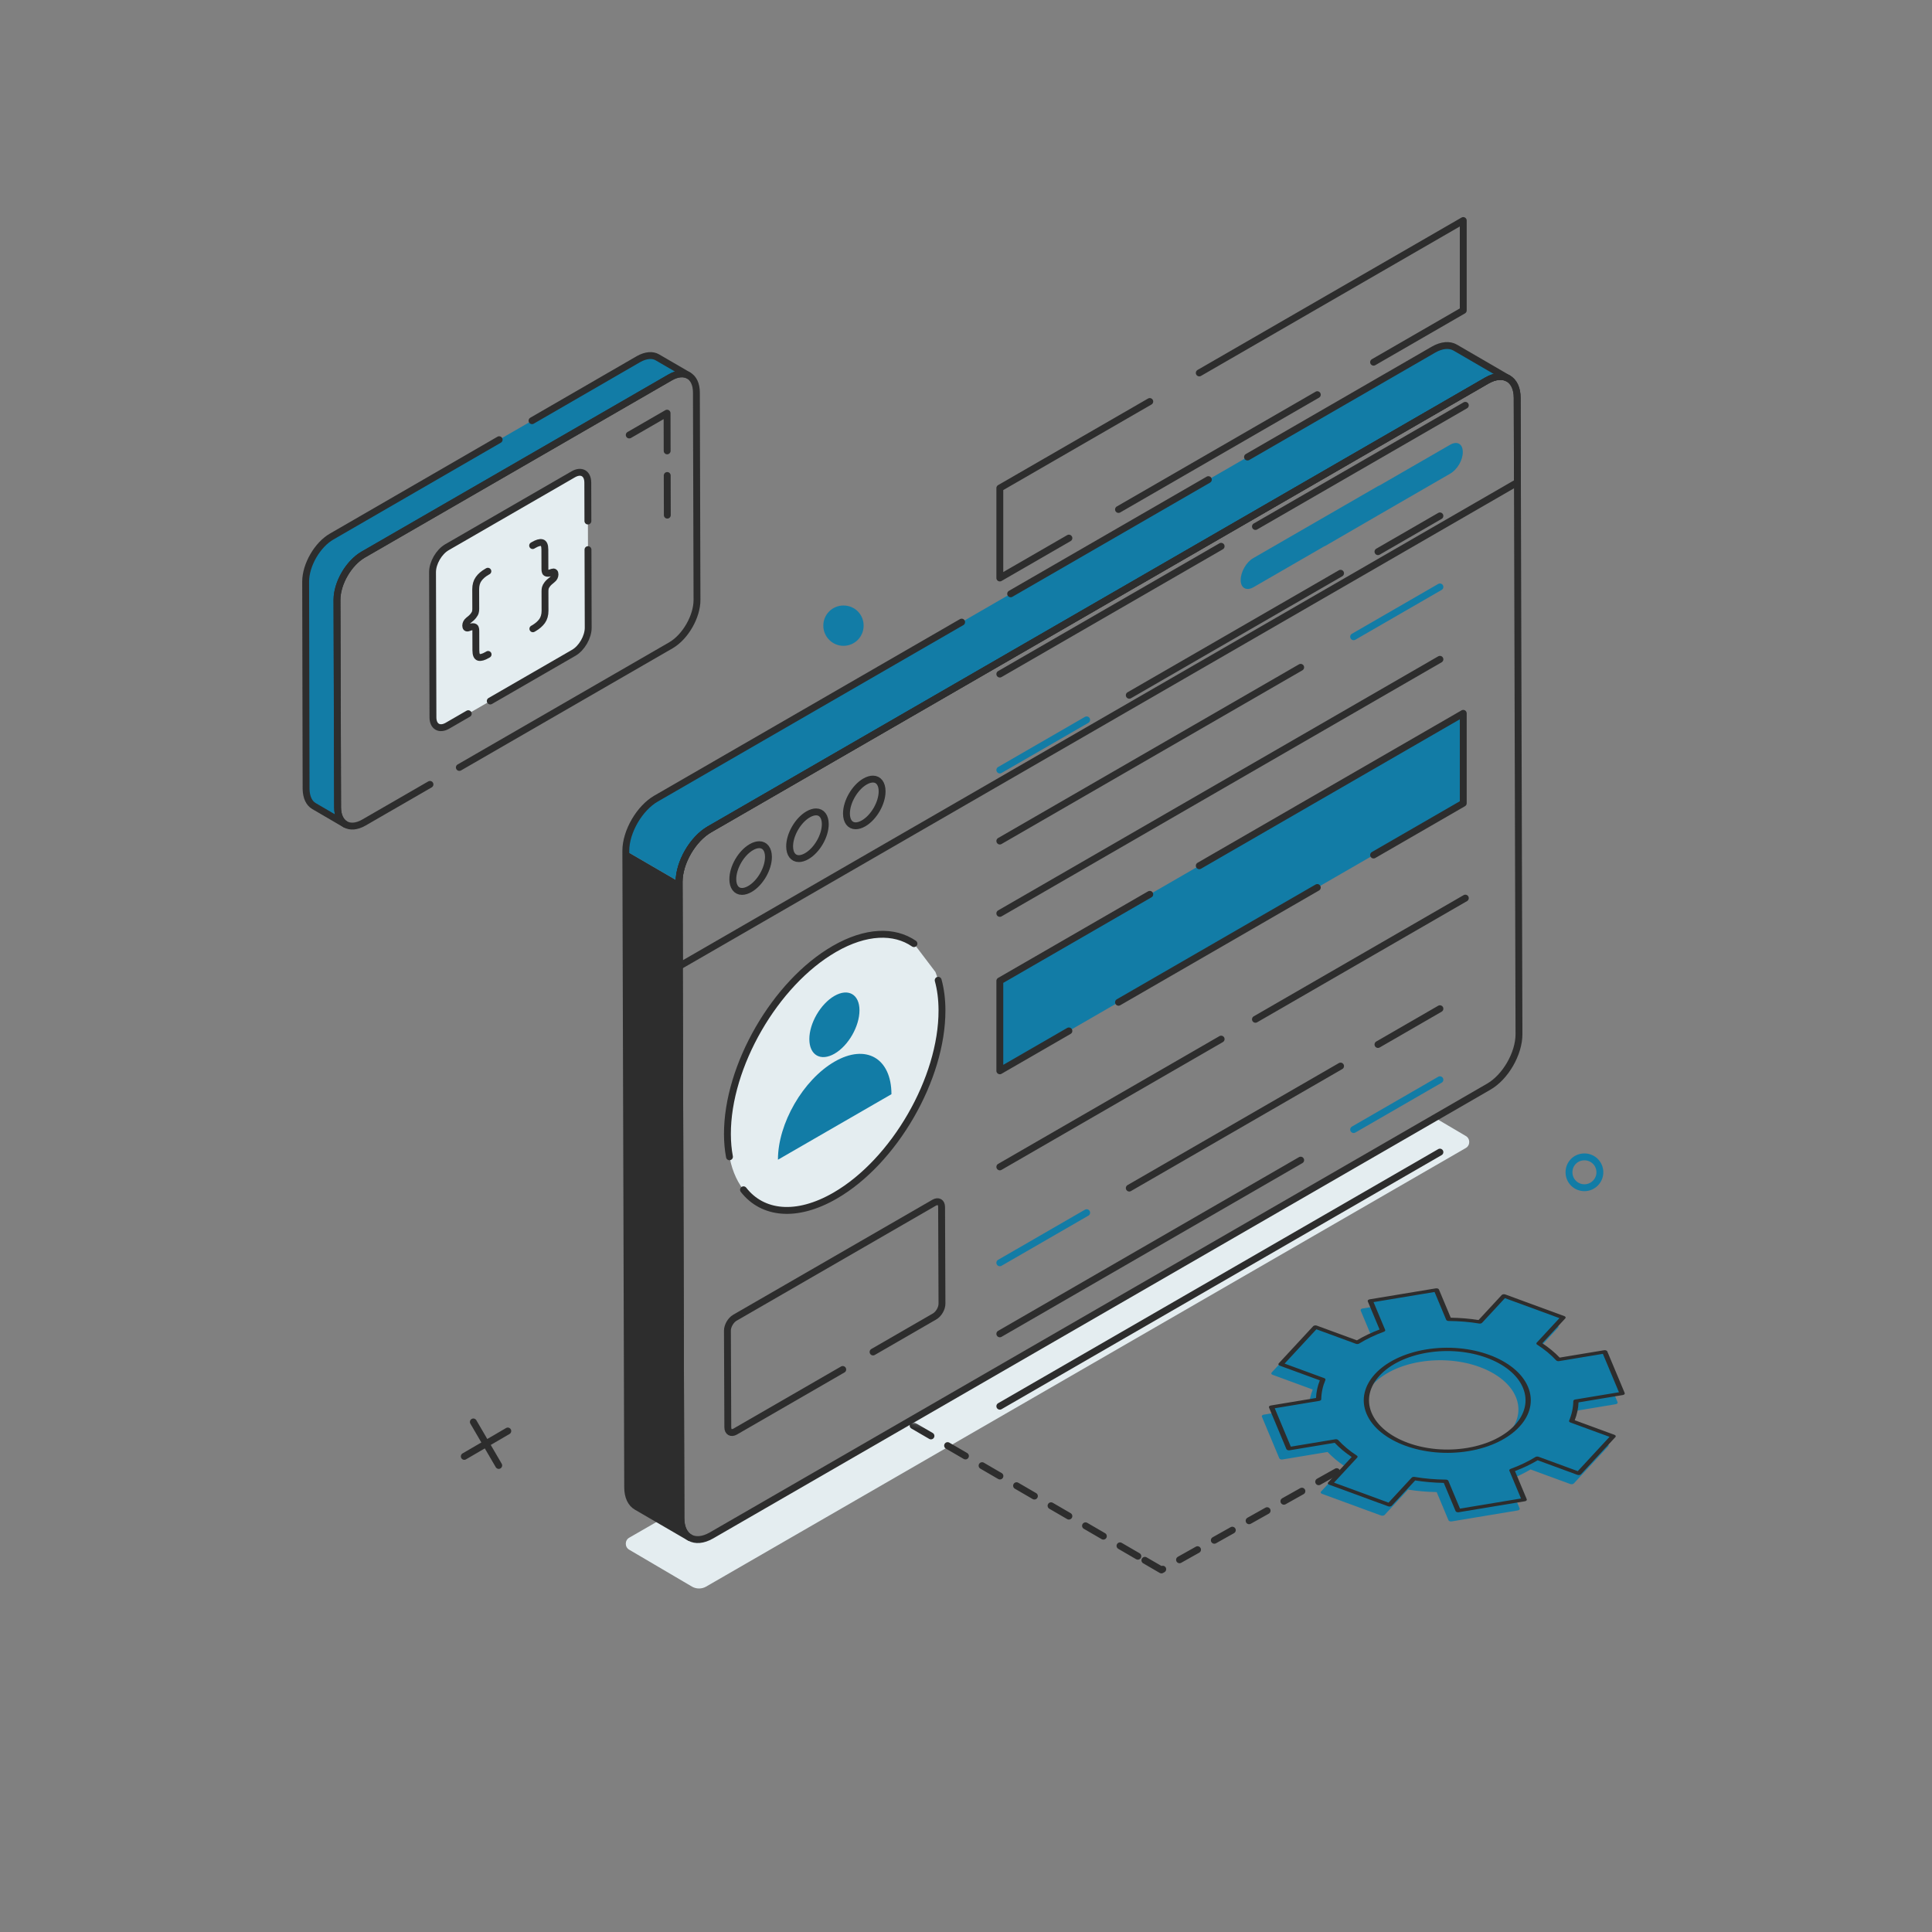 <svg width="512" height="512" viewBox="0 0 512 512" fill="none" xmlns="http://www.w3.org/2000/svg">
<rect x="0" y="0" width="512" height="512" fill="#808080" stroke="none"/>
<mask id="mask0_543_1034" style="mask-type:luminance" maskUnits="userSpaceOnUse" x="0" y="0" width="512" height="512">
<path d="M512 0H0V512H512V0Z" fill="white"/>
</mask>
<g mask="url(#mask0_543_1034)">
<path d="M388.436 304.245L187.113 420.474C185.983 421.13 184.524 421.13 183.394 420.474L166.769 410.703C165.53 410.01 165.53 408.188 166.769 407.495L180.441 399.62V402.354C180.477 407.422 184.087 409.464 188.535 406.912L380.269 296.224L388.436 301.037C389.675 301.73 389.675 303.552 388.436 304.245Z" fill="#E4EDF0"/>
<path d="M179.96 233.685L180.451 402.346C180.451 404.877 181.358 406.652 182.793 407.483L168.681 399.276C167.246 398.445 166.339 396.669 166.339 394.138L165.848 225.478L179.96 233.685Z" fill="#2D2D2D"/>
<path d="M165.848 225.478C165.848 220.378 169.474 214.146 173.893 211.615L379.874 92.665C382.103 91.381 384.143 91.268 385.616 92.099L399.728 100.306C398.255 99.475 396.216 99.589 393.987 100.873L188.006 219.785C183.549 222.354 179.96 228.586 179.96 233.685L165.848 225.478Z" fill="#127CA6"/>
<path d="M330.605 121.117L379.874 92.665C382.103 91.381 384.143 91.268 385.616 92.099L399.728 100.306C398.255 99.475 396.216 99.589 393.987 100.873L188.006 219.785C183.549 222.354 179.96 228.586 179.96 233.685L180.451 402.346C180.451 404.877 181.358 406.652 182.793 407.483L168.681 399.276C167.246 398.445 166.339 396.669 166.339 394.138L165.848 225.478C165.848 220.378 169.474 214.146 173.893 211.615L254.847 164.866" stroke="#2D2D2D" stroke-width="1.823" stroke-linecap="round" stroke-linejoin="round"/>
<path d="M267.832 157.368L320.228 127.11" stroke="#2D2D2D" stroke-width="1.823" stroke-linecap="round" stroke-linejoin="round"/>
<path d="M402.545 274.094C402.545 279.198 398.972 285.433 394.524 287.985L380.269 296.224L188.535 406.912C184.087 409.464 180.477 407.422 180.441 402.354V399.62L179.967 233.662C179.967 228.594 183.577 222.36 187.988 219.808L393.977 100.88C398.425 98.328 402.071 100.37 402.071 105.438L402.545 274.094Z" stroke="#2D2D2D" stroke-width="1.823" stroke-linecap="round" stroke-linejoin="round"/>
<path d="M394.052 100.838C398.448 98.3 402.056 100.376 402.07 105.452L402.134 127.828L180.037 256.055L179.974 233.752C179.96 228.636 183.573 222.358 188.003 219.8L394.052 100.838Z" stroke="#2D2D2D" stroke-width="1.823" stroke-linecap="round" stroke-linejoin="round"/>
<path d="M201.212 223.853C202.709 223.853 203.643 225.091 203.649 227.083C203.658 230.204 201.455 234.019 198.738 235.587C198.001 236.012 197.275 236.237 196.637 236.237C195.14 236.237 194.207 235 194.201 233.008C194.192 229.887 196.397 226.071 199.115 224.502C199.85 224.077 200.575 223.853 201.212 223.853Z" stroke="#2D2D2D" stroke-width="1.823" stroke-linecap="round" stroke-linejoin="round"/>
<path d="M216.273 215.158C217.77 215.158 218.703 216.396 218.709 218.388C218.718 221.509 216.515 225.324 213.798 226.892C213.061 227.317 212.336 227.542 211.698 227.542C210.201 227.542 209.267 226.305 209.261 224.313C209.252 221.192 211.457 217.376 214.175 215.807C214.91 215.382 215.636 215.158 216.273 215.158Z" stroke="#2D2D2D" stroke-width="1.823" stroke-linecap="round" stroke-linejoin="round"/>
<path d="M231.333 206.463C232.83 206.463 233.763 207.7 233.769 209.692C233.778 212.813 231.576 216.629 228.859 218.197C228.122 218.622 227.396 218.847 226.758 218.847C225.261 218.847 224.328 217.61 224.322 215.618C224.313 212.497 226.517 208.681 229.235 207.112C229.97 206.687 230.696 206.463 231.333 206.463Z" stroke="#2D2D2D" stroke-width="1.823" stroke-linecap="round" stroke-linejoin="round"/>
<path d="M328.791 153.71C328.791 151.592 330.254 148.969 332.12 147.91L365.157 128.844C365.308 128.743 365.157 128.844 365.611 128.642L384.324 117.849C386.19 116.79 387.653 117.647 387.653 119.765C387.703 121.884 386.19 124.456 384.324 125.515L365.208 136.561L351.287 144.631C351.186 144.681 351.035 144.783 350.934 144.783L332.171 155.627C330.305 156.686 328.791 155.828 328.791 153.71Z" fill="#127CA6"/>
<path d="M349.1 104.596L296.416 135.013" stroke="#2D2D2D" stroke-width="1.823" stroke-linecap="round" stroke-linejoin="round"/>
<path d="M317.819 98.832L387.777 58.442V82.266L364.014 95.985" stroke="#2D2D2D" stroke-width="1.823" stroke-linecap="round" stroke-linejoin="round"/>
<path d="M283.268 142.605L264.963 153.173V129.349L304.7 106.406" stroke="#2D2D2D" stroke-width="1.823" stroke-linecap="round" stroke-linejoin="round"/>
<path d="M332.705 139.524L388.327 107.411" stroke="#2D2D2D" stroke-width="1.823" stroke-linecap="round" stroke-linejoin="round"/>
<path d="M264.963 178.635L323.614 144.773" stroke="#2D2D2D" stroke-width="1.823" stroke-linecap="round" stroke-linejoin="round"/>
<path d="M287.976 190.77L264.963 204.056" stroke="#127CA6" stroke-width="1.823" stroke-linecap="round" stroke-linejoin="round"/>
<path d="M355.264 151.921L299.27 184.249Z" fill="white"/>
<path d="M355.264 151.921L299.27 184.249" stroke="#2D2D2D" stroke-width="1.823" stroke-linecap="round" stroke-linejoin="round"/>
<path d="M381.593 136.72L365.175 146.199Z" fill="white"/>
<path d="M381.593 136.72L365.175 146.199" stroke="#2D2D2D" stroke-width="1.823" stroke-linecap="round" stroke-linejoin="round"/>
<path d="M381.593 174.724L264.963 242.06Z" fill="white"/>
<path d="M381.593 174.724L264.963 242.06" stroke="#2D2D2D" stroke-width="1.823" stroke-linecap="round" stroke-linejoin="round"/>
<path d="M344.691 176.849L264.963 222.88Z" fill="white"/>
<path d="M344.691 176.849L264.963 222.88" stroke="#2D2D2D" stroke-width="1.823" stroke-linecap="round" stroke-linejoin="round"/>
<path d="M381.593 155.544L358.727 168.745Z" fill="#2D2D2D"/>
<path d="M381.593 155.544L358.727 168.745" stroke="#127CA6" stroke-width="1.823" stroke-linecap="round" stroke-linejoin="round"/>
<path d="M387.765 189.05V212.881L316.853 253.826L309.966 257.78L264.963 283.79V259.959L387.765 189.05Z" fill="#127CA6"/>
<path d="M349.1 235.197L296.416 265.614" stroke="#2D2D2D" stroke-width="1.823" stroke-linecap="round" stroke-linejoin="round"/>
<path d="M317.819 229.433L387.777 189.042V212.866L364.014 226.586" stroke="#2D2D2D" stroke-width="1.823" stroke-linecap="round" stroke-linejoin="round"/>
<path d="M283.268 273.205L264.963 283.773V259.949L304.7 237.007" stroke="#2D2D2D" stroke-width="1.823" stroke-linecap="round" stroke-linejoin="round"/>
<path d="M332.705 270.125L388.327 238.012" stroke="#2D2D2D" stroke-width="1.823" stroke-linecap="round" stroke-linejoin="round"/>
<path d="M264.963 309.236L323.614 275.374" stroke="#2D2D2D" stroke-width="1.823" stroke-linecap="round" stroke-linejoin="round"/>
<path d="M287.976 321.371L264.963 334.657" stroke="#127CA6" stroke-width="1.823" stroke-linecap="round" stroke-linejoin="round"/>
<path d="M355.264 282.522L299.27 314.85Z" fill="white"/>
<path d="M355.264 282.522L299.27 314.85" stroke="#2D2D2D" stroke-width="1.823" stroke-linecap="round" stroke-linejoin="round"/>
<path d="M381.593 267.321L365.175 276.8Z" fill="white"/>
<path d="M381.593 267.321L365.175 276.8" stroke="#2D2D2D" stroke-width="1.823" stroke-linecap="round" stroke-linejoin="round"/>
<path d="M381.593 305.324L264.963 372.661Z" fill="white"/>
<path d="M381.593 305.324L264.963 372.661" stroke="#2D2D2D" stroke-width="1.823" stroke-linecap="round" stroke-linejoin="round"/>
<path d="M344.691 307.449L264.963 353.48Z" fill="white"/>
<path d="M344.691 307.449L264.963 353.48" stroke="#2D2D2D" stroke-width="1.823" stroke-linecap="round" stroke-linejoin="round"/>
<path d="M381.593 286.144L358.727 299.346Z" fill="#2D2D2D"/>
<path d="M381.593 286.144L358.727 299.346" stroke="#127CA6" stroke-width="1.823" stroke-linecap="round" stroke-linejoin="round"/>
<path d="M247.907 257.597C249.014 260.436 249.623 263.835 249.634 267.735C249.685 285.826 236.996 307.803 221.297 316.867C205.553 325.957 192.826 318.653 192.775 300.562C192.724 282.574 205.368 260.571 221.112 251.481C229.463 246.66 236.985 246.478 242.205 250.07" fill="#E4EDF0"/>
<path d="M193.317 306.561C192.967 304.721 192.781 302.718 192.775 300.562C192.724 282.574 205.368 260.571 221.112 251.481C229.463 246.66 236.985 246.478 242.205 250.07M248.629 259.784C249.276 262.132 249.626 264.791 249.634 267.735C249.685 285.826 236.996 307.803 221.297 316.867C211.038 322.79 202.061 321.753 197.036 315.306" stroke="#2D2D2D" stroke-width="1.823" stroke-linecap="round" stroke-linejoin="round"/>
<path d="M221.172 281.343C229.472 276.551 236.218 280.395 236.245 289.97L206.164 307.338C206.137 297.763 212.839 286.154 221.172 281.343Z" fill="#127CA6"/>
<path d="M221.122 263.932C224.79 261.814 227.759 263.507 227.771 267.721C227.783 271.972 224.834 277.118 221.166 279.236C217.498 281.354 214.496 279.643 214.484 275.392C214.472 271.178 217.454 266.05 221.122 263.932Z" fill="#127CA6"/>
<path d="M223.335 362.926L194.855 379.369C193.772 379.994 192.881 379.507 192.877 378.242L192.775 352.627C192.771 351.382 193.657 349.848 194.74 349.223L247.554 318.731C248.655 318.095 249.528 318.613 249.532 319.858L249.634 345.473C249.638 346.738 248.77 348.241 247.669 348.877L231.367 358.289" stroke="#2D2D2D" stroke-width="1.823" stroke-linecap="round" stroke-linejoin="round"/>
<path d="M125.445 376.829L132.168 388.359Z" fill="white"/>
<path d="M125.445 376.829L132.168 388.359" stroke="#2D2D2D" stroke-width="1.823" stroke-linecap="round" stroke-linejoin="round"/>
<path d="M134.572 379.233L123.041 385.955Z" fill="white"/>
<path d="M134.572 379.233L123.041 385.955" stroke="#2D2D2D" stroke-width="1.823" stroke-linecap="round" stroke-linejoin="round"/>
<path d="M228.87 165.808C228.87 168.74 226.524 171.15 223.528 171.15C220.596 171.15 218.186 168.74 218.186 165.808C218.186 162.811 220.596 160.466 223.528 160.466C226.524 160.466 228.87 162.811 228.87 165.808Z" fill="#127CA6"/>
<path d="M415.798 310.671C415.798 312.914 417.595 314.759 419.891 314.759C422.137 314.759 423.984 312.914 423.984 310.671C423.984 308.378 422.137 306.583 419.891 306.583C417.595 306.583 415.798 308.378 415.798 310.671Z" stroke="#127CA6" stroke-width="1.823" stroke-miterlimit="10"/>
<path d="M140.991 111.488L169.226 95.161C171.175 94.072 172.952 93.957 174.213 94.702L182.505 99.519C181.244 98.831 179.524 98.888 177.575 100.035L96.229 146.986C92.388 149.222 89.292 154.553 89.292 158.967L89.464 213.944C89.464 216.18 90.267 217.727 91.528 218.472L83.178 213.598C81.917 212.853 81.172 211.304 81.115 209.126L81 154.15C81 149.736 84.096 144.347 87.937 142.169L132.28 116.526" fill="#127CA6"/>
<path d="M140.991 111.488L169.226 95.161C171.175 94.072 172.952 93.957 174.213 94.702L182.505 99.519C181.244 98.831 179.524 98.888 177.575 100.035L96.229 146.986C92.388 149.222 89.292 154.553 89.292 158.967L89.464 213.944C89.464 216.18 90.267 217.727 91.528 218.472L83.178 213.598C81.917 212.853 81.172 211.304 81.115 209.126L81 154.15C81 149.736 84.096 144.347 87.937 142.169L132.28 116.526" stroke="#2D2D2D" stroke-width="1.823" stroke-linecap="round" stroke-linejoin="round"/>
<path d="M113.949 207.874L96.451 217.977C92.608 220.196 89.487 218.375 89.474 213.959L89.318 158.989C89.305 154.573 92.407 149.202 96.25 146.983L177.577 100.029C181.42 97.81 184.541 99.589 184.554 104.005L184.71 158.974C184.723 163.39 181.622 168.803 177.779 171.022L121.731 203.381" stroke="#2D2D2D" stroke-width="1.823" stroke-linecap="round" stroke-linejoin="round"/>
<path d="M176.804 119.486L176.78 109.489L166.757 115.276" stroke="#2D2D2D" stroke-width="1.823" stroke-linecap="round" stroke-linejoin="round"/>
<path d="M176.846 136.517L176.82 126.013" stroke="#2D2D2D" stroke-width="1.823" stroke-linecap="round" stroke-linejoin="round"/>
<path d="M151.924 125.694C154.049 124.467 155.765 125.444 155.772 127.886L155.881 166.352C155.888 168.794 154.183 171.766 152.058 172.993L118.582 192.321C116.457 193.548 114.742 192.55 114.735 190.108L114.626 151.642C114.619 149.2 116.323 146.248 118.448 145.021L151.924 125.694Z" fill="#E4EDF0"/>
<path d="M129.352 173.431L129.095 173.579C128.146 174.127 127.414 174.328 126.9 174.211C126.386 174.08 126.114 173.469 126.111 172.364L126.097 167.22C126.096 166.881 126.07 166.602 125.992 166.425C125.927 166.241 125.747 166.123 125.464 166.081C125.181 166.038 124.745 166.141 124.142 166.371C123.898 166.467 123.718 166.453 123.602 166.358C123.486 166.248 123.421 166.064 123.42 165.814C123.419 165.549 123.483 165.291 123.598 165.062C123.713 164.819 123.892 164.612 124.136 164.412C124.739 163.961 125.174 163.546 125.456 163.177C125.738 162.808 125.917 162.498 125.98 162.225C126.056 161.959 126.081 161.665 126.08 161.311L126.065 156.167C126.062 155.062 126.329 154.14 126.841 153.431C127.353 152.707 128.084 152.079 129.033 151.532L129.289 151.384" stroke="#2D2D2D" stroke-width="1.823" stroke-linecap="round" stroke-linejoin="round"/>
<path d="M141.155 144.585L141.411 144.437C142.359 143.889 143.092 143.674 143.606 143.805C144.12 143.922 144.391 144.532 144.394 145.637L144.409 150.781C144.41 151.135 144.436 151.4 144.514 151.577C144.579 151.776 144.759 151.878 145.042 151.921C145.325 151.964 145.774 151.867 146.364 151.63C146.608 151.548 146.788 151.548 146.904 151.658C147.02 151.753 147.084 151.938 147.085 152.203C147.086 152.452 147.023 152.71 146.908 152.954C146.793 153.183 146.614 153.405 146.37 153.59C145.78 154.048 145.332 154.455 145.05 154.824C144.768 155.193 144.589 155.518 144.526 155.776C144.45 156.042 144.425 156.351 144.426 156.69L144.44 161.834C144.443 162.939 144.176 163.861 143.664 164.585C143.152 165.294 142.422 165.937 141.474 166.485L141.217 166.632" stroke="#2D2D2D" stroke-width="1.823" stroke-linecap="round" stroke-linejoin="round"/>
<path d="M124.094 189.138L118.582 192.321C116.457 193.548 114.742 192.55 114.735 190.108L114.626 151.642C114.619 149.2 116.323 146.248 118.448 145.021L151.924 125.694C154.049 124.467 155.765 125.444 155.772 127.886L155.8 138.076" stroke="#2D2D2D" stroke-width="1.823" stroke-linecap="round" stroke-linejoin="round"/>
<path d="M155.822 145.659L155.881 166.352C155.888 168.794 154.183 171.766 152.058 172.993L129.926 185.771" stroke="#2D2D2D" stroke-width="1.823" stroke-linecap="round" stroke-linejoin="round"/>
<mask id="mask1_543_1034" style="mask-type:luminance" maskUnits="userSpaceOnUse" x="225" y="376" width="139" height="65">
<path d="M239.69 376.933L225.69 440.298L363.953 417.548L360.203 385.183L239.69 376.933Z" fill="white"/>
</mask>
<g mask="url(#mask1_543_1034)">
<path d="M303.407 413.5C306.174 415.108 307.79 416.048 307.79 416.048L361.453 385.958L306.252 332.183L229.94 370.785C229.94 370.785 286.972 403.944 303.407 413.5Z" stroke="#2D2D2D" stroke-width="1.823" stroke-linecap="round" stroke-linejoin="round" stroke-dasharray="5.47 5.1"/>
</g>
<path d="M335.085 375.324L339.7 386.349L352.154 384.284C353.572 385.826 355.26 387.237 357.193 388.486L350.693 395.503L366.344 401.244L372.818 394.255C375.548 394.718 378.383 394.964 381.273 394.984L384.53 402.764L402.049 399.86L398.792 392.079C401.259 391.177 403.51 390.102 405.504 388.872L416.489 392.902L425.612 383.053L414.628 379.023C415.349 377.316 415.726 375.544 415.754 373.739L428.006 371.707L423.39 360.683L411.116 362.718C409.67 361.155 407.94 359.732 405.966 358.472L412.335 351.595L396.684 345.854L390.288 352.758C387.622 352.317 384.857 352.087 382.041 352.068L378.784 344.287L361.265 347.192L364.522 354.972C362.055 355.874 359.805 356.95 357.811 358.179L346.719 354.11L337.596 363.959L348.687 368.029C347.973 369.717 347.595 371.47 347.56 373.256L335.085 375.324ZM376.196 360.481C387.644 358.583 399.369 362.885 402.386 370.089C405.402 377.294 398.566 384.672 387.118 386.57C375.67 388.469 363.945 384.168 360.929 376.963C357.912 369.758 364.748 362.379 376.196 360.481Z" fill="#127CA6"/>
<path d="M361.087 346.768L378.605 343.863C378.977 343.802 379.358 343.942 379.456 344.176L382.579 351.636C385.093 351.677 387.567 351.883 389.951 352.251L396.082 345.633C396.275 345.424 396.703 345.353 397.035 345.475L412.686 351.217C412.846 351.276 412.961 351.372 413.008 351.484C413.055 351.596 413.03 351.716 412.937 351.816L406.834 358.405C408.58 359.555 410.128 360.832 411.448 362.21L423.213 360.259C423.585 360.197 423.966 360.337 424.064 360.572L428.679 371.596C428.777 371.83 428.555 372.07 428.183 372.132L416.441 374.079C416.379 375.689 416.04 377.277 415.434 378.811L425.964 382.674C426.296 382.796 426.408 383.065 426.215 383.274L417.091 393.123C416.905 393.324 416.457 393.398 416.138 393.281L405.608 389.418C403.797 390.501 401.778 391.464 399.598 392.288L402.722 399.748C402.82 399.982 402.598 400.223 402.226 400.284L384.708 403.189C384.336 403.25 383.955 403.11 383.857 402.876L380.734 395.416C378.163 395.374 375.618 395.155 373.154 394.764L366.946 401.465C366.76 401.666 366.313 401.74 365.994 401.623L350.343 395.882C350.183 395.823 350.067 395.726 350.02 395.614C349.973 395.502 349.999 395.382 350.092 395.281L356.327 388.55C354.633 387.421 353.12 386.159 351.82 384.793L339.877 386.773C339.505 386.835 339.124 386.695 339.026 386.461L334.411 375.436C334.313 375.202 334.534 374.962 334.906 374.9L346.873 372.916C346.941 371.327 347.28 369.757 347.881 368.24L337.246 364.338C336.914 364.217 336.801 363.948 336.995 363.739L346.118 353.89C346.304 353.689 346.752 353.615 347.071 353.732L357.706 357.633C359.518 356.552 361.535 355.588 363.715 354.764L360.592 347.304C360.494 347.07 360.715 346.829 361.087 346.768ZM378.287 344.823L362.117 347.504L365.197 354.861C365.276 355.051 365.144 355.253 364.873 355.352C362.461 356.234 360.248 357.29 358.299 358.492C358.074 358.631 357.731 358.657 357.46 358.558L346.97 354.71L338.549 363.802L349.038 367.65C349.308 367.749 349.441 367.95 349.36 368.141C348.662 369.794 348.29 371.517 348.257 373.261C348.253 373.458 348.04 373.63 347.737 373.68L335.936 375.637L340.196 385.813L351.976 383.86C352.28 383.81 352.599 383.894 352.756 384.065C354.149 385.579 355.809 386.963 357.693 388.18C357.911 388.321 357.953 388.537 357.795 388.707L351.646 395.345L366.093 400.645L372.216 394.034C372.375 393.863 372.696 393.78 372.999 393.832C375.68 394.286 378.466 394.526 381.281 394.545C381.595 394.547 381.868 394.681 381.947 394.872L385.027 402.229L401.197 399.548L398.118 392.191C398.038 392 398.17 391.799 398.441 391.7C400.853 390.819 403.065 389.763 405.016 388.559C405.242 388.421 405.584 388.394 405.855 388.493L416.238 392.303L424.66 383.211L414.276 379.402C414.006 379.302 413.874 379.101 413.955 378.91C414.66 377.242 415.031 375.501 415.057 373.735C415.06 373.537 415.272 373.366 415.576 373.315L427.155 371.395L422.894 361.219L411.294 363.142C410.991 363.192 410.672 363.109 410.514 362.939C409.105 361.416 407.408 360.017 405.469 358.78C405.249 358.639 405.205 358.422 405.363 358.251L411.382 351.753L396.935 346.454L390.891 352.978C390.732 353.149 390.416 353.231 390.112 353.182C387.515 352.752 384.796 352.525 382.033 352.507C381.719 352.505 381.447 352.37 381.367 352.18L378.287 344.823ZM376.018 360.057C387.819 358.1 399.95 362.551 403.059 369.978C406.168 377.404 399.097 385.038 387.296 386.995C375.495 388.951 363.365 384.501 360.255 377.075C357.146 369.648 364.217 362.014 376.018 360.057ZM386.941 386.147C397.999 384.313 404.626 377.16 401.712 370.201C398.799 363.242 387.431 359.072 376.373 360.905C365.316 362.739 358.689 369.893 361.602 376.851C364.515 383.81 375.883 387.98 386.941 386.147Z" fill="#127CA6"/>
<path d="M336.97 372.892L341.585 383.916L354.038 381.851C355.457 383.393 357.145 384.804 359.078 386.053L352.578 393.07L368.229 398.811L374.703 391.822C377.433 392.285 380.268 392.531 383.158 392.551L386.415 400.331L403.934 397.427L400.677 389.646C403.144 388.744 405.394 387.669 407.389 386.439L418.374 390.469L427.497 380.62L416.512 376.59C417.234 374.883 417.611 373.111 417.638 371.306L429.89 369.274L425.275 358.25L413.001 360.285C411.555 358.722 409.825 357.299 407.851 356.039L414.219 349.162L398.569 343.421L392.173 350.325C389.507 349.884 386.741 349.654 383.926 349.635L380.668 341.854L363.15 344.759L366.407 352.539C363.94 353.441 361.69 354.517 359.696 355.746L348.604 351.677L339.481 361.526L350.571 365.596C349.858 367.284 349.479 369.037 349.445 370.823L336.97 372.892ZM378.081 358.048C389.529 356.15 401.254 360.452 404.27 367.656C407.287 374.861 400.451 382.239 389.003 384.137C377.555 386.036 365.83 381.735 362.813 374.53C359.797 367.325 366.632 359.947 378.081 358.048Z" fill="#127CA6"/>
<path d="M362.972 344.335L380.49 341.43C380.862 341.369 381.243 341.509 381.341 341.743L384.464 349.203C386.978 349.244 389.452 349.45 391.835 349.818L397.967 343.2C398.16 342.991 398.588 342.92 398.92 343.042L414.571 348.784C414.731 348.843 414.846 348.939 414.893 349.051C414.94 349.163 414.915 349.283 414.822 349.383L408.719 355.972C410.464 357.122 412.013 358.399 413.332 359.777L425.097 357.826C425.47 357.764 425.851 357.904 425.949 358.139L430.564 369.163C430.662 369.397 430.44 369.637 430.068 369.699L418.326 371.646C418.263 373.256 417.925 374.844 417.319 376.378L427.849 380.241C428.18 380.363 428.293 380.632 428.099 380.841L418.976 390.69C418.79 390.891 418.342 390.965 418.022 390.848L407.493 386.985C405.681 388.068 403.663 389.031 401.483 389.855L404.606 397.315C404.704 397.549 404.483 397.79 404.111 397.851L386.593 400.756C386.221 400.817 385.84 400.677 385.742 400.443L382.619 392.983C380.048 392.941 377.503 392.722 375.038 392.331L368.831 399.032C368.645 399.233 368.198 399.307 367.879 399.19L352.228 393.449C352.068 393.39 351.952 393.293 351.905 393.181C351.858 393.069 351.883 392.949 351.977 392.849L358.212 386.117C356.518 384.988 355.005 383.726 353.705 382.36L341.762 384.34C341.39 384.402 341.009 384.262 340.911 384.028L336.295 373.003C336.197 372.769 336.419 372.529 336.791 372.467L348.758 370.483C348.826 368.894 349.165 367.324 349.766 365.807L339.13 361.905C338.799 361.784 338.686 361.515 338.88 361.306L348.003 351.457C348.189 351.256 348.636 351.182 348.956 351.299L359.591 355.2C361.403 354.119 363.42 353.155 365.6 352.331L362.476 344.871C362.378 344.637 362.6 344.396 362.972 344.335ZM380.172 342.39L364.002 345.071L367.081 352.428C367.161 352.618 367.028 352.82 366.758 352.919C364.345 353.801 362.133 354.857 360.183 356.059C359.959 356.198 359.616 356.224 359.344 356.125L348.855 352.277L340.433 361.369L350.922 365.217C351.193 365.316 351.325 365.517 351.245 365.708C350.547 367.361 350.175 369.084 350.142 370.828C350.138 371.025 349.925 371.197 349.622 371.247L337.821 373.204L342.081 383.38L353.861 381.427C354.165 381.377 354.484 381.461 354.641 381.632C356.033 383.146 357.694 384.53 359.577 385.747C359.796 385.888 359.838 386.104 359.68 386.274L353.531 392.912L367.978 398.212L374.101 391.601C374.26 391.43 374.581 391.347 374.884 391.399C377.565 391.853 380.351 392.093 383.166 392.112C383.48 392.114 383.752 392.248 383.832 392.439L386.912 399.796L403.082 397.115L400.002 389.758C399.922 389.567 400.054 389.366 400.326 389.267C402.738 388.386 404.95 387.33 406.901 386.126C407.126 385.988 407.469 385.961 407.74 386.06L418.123 389.87L426.544 380.778L416.161 376.969C415.89 376.869 415.759 376.668 415.839 376.477C416.545 374.809 416.916 373.068 416.942 371.302C416.945 371.104 417.157 370.933 417.461 370.882L429.04 368.962L424.779 358.786L413.178 360.709C412.875 360.759 412.557 360.676 412.399 360.506C410.99 358.983 409.293 357.584 407.354 356.347C407.134 356.206 407.09 355.989 407.248 355.818L413.267 349.32L398.82 344.021L392.775 350.545C392.617 350.716 392.301 350.798 391.997 350.749C389.399 350.319 386.681 350.093 383.918 350.074C383.604 350.072 383.331 349.937 383.251 349.747L380.172 342.39ZM377.903 357.624C389.704 355.667 401.835 360.118 404.944 367.545C408.053 374.971 400.982 382.605 389.181 384.562C377.38 386.518 365.249 382.068 362.14 374.642C359.031 367.215 366.102 359.581 377.903 357.624ZM388.826 383.714C399.883 381.88 406.51 374.727 403.597 367.768C400.684 360.809 389.316 356.639 378.258 358.472C367.2 360.306 360.574 367.46 363.487 374.418C366.4 381.377 377.768 385.547 388.826 383.714Z" fill="#2D2D2D"/>
</g>
</svg>
